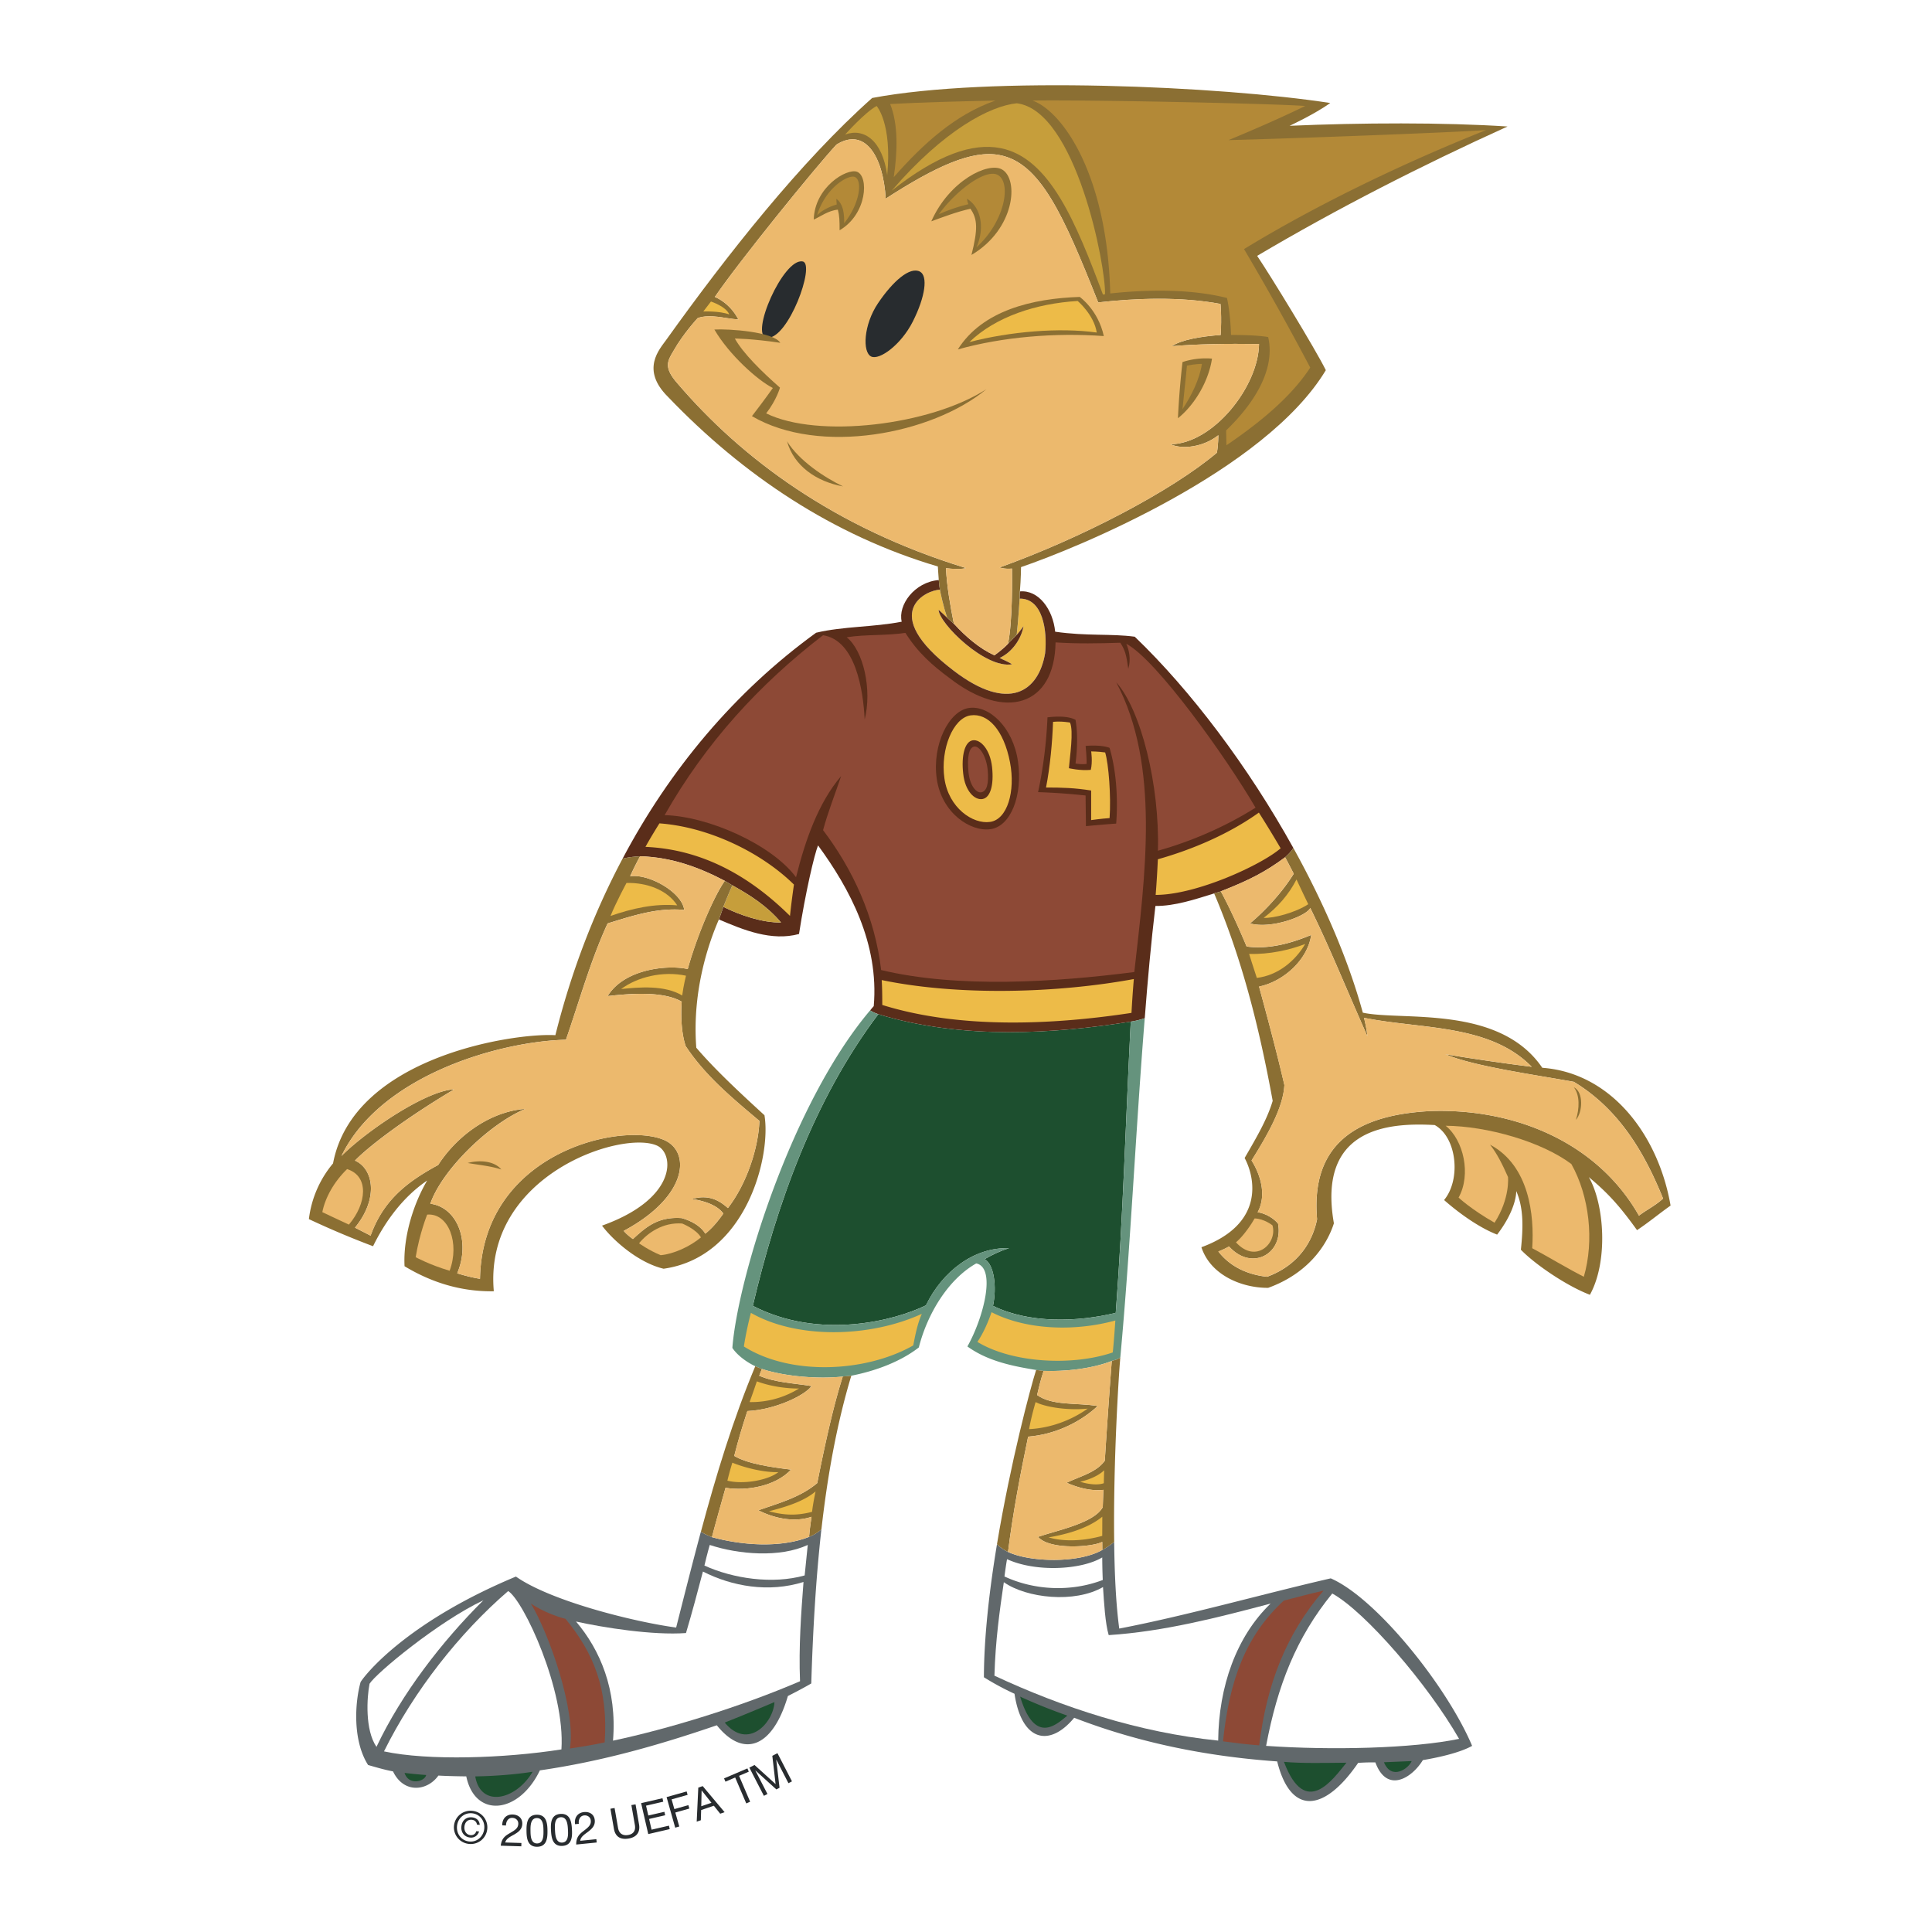 <svg xmlns="http://www.w3.org/2000/svg" width="2500" height="2500" viewBox="0 0 192.756 192.756"><g fill-rule="evenodd" clip-rule="evenodd"><path fill="#fff" d="M0 0h192.756v192.756H0V0z"/><path d="M80.708 153.342c-2.902 1.141-6.779.816-9.676.021v-.012l-.007.002a5.661 5.661 0 0 1-1.098-.535c-.858 3.192-1.667 6.406-2.468 9.563-4.094-.549-12.477-2.617-15.985-5.087-10.692 4.454-14.917 9.6-15.497 10.522-.583 2.093-.798 5.854.747 8.278.691.201 1.713.498 2.487.638 1.082 2.266 3.442 1.955 4.529.416 0 0 .867.061 2.78.082.879 4.211 5.259 3.759 7.343-.599 6.228-.902 11.95-2.546 17.655-4.5 2.611 3.262 5.548 2.327 7.09-2.918 1.692-.86 2.333-1.256 2.333-1.256.157-5.108.442-10.292 1.009-15.371a4.363 4.363 0 0 1-1.236.754h-.006v.002z" fill="#61686b"/><path d="M36.87 167.988c-.266 1.371-.471 4.601.691 6.298 2.499-5.299 6.53-10.523 10.668-14.627-4.513 2.133-10.709 7.279-11.359 8.329z" fill="#fff"/><path d="M50.7 158.74c-4.852 4.181-9.387 9.942-12.389 15.996 4.393.946 12.047.694 17.703-.198.394-5.904-3.77-14.842-5.314-15.798z" fill="#fff"/><path d="M42.521 177.092a42.761 42.761 0 0 1-2.159-.207c.405 1.279 2.011.881 2.159.207zM53.141 176.768c-1.792.284-3.83.431-5.725.464.54 3.156 4.046 2.388 5.725-.464z" fill="#1d4f2f"/><path d="M52.963 159.988c1.751 2.851 4.544 10.691 3.896 14.461 0 0 2.034-.294 3.469-.607.374-5.319-1.103-8.935-3.908-12.331-1.977-.496-3.457-1.523-3.457-1.523z" fill="#8d4936"/><path d="M70.131 156.794c-.563 2.14-1.061 4.019-1.69 6.135-3.331.243-8.25-.547-10.971-1.148 2.396 2.818 4.108 6.785 3.69 11.885 5.426-1.151 12.608-3.326 18.659-5.928-.14-3.441.108-6.761.347-9.903-3.497 1.096-7.152.427-10.035-1.041z" fill="#fff"/><path d="M70.812 154.14s-.263.898-.531 2.056c2.85 1.302 6.802 1.888 10 .985l.309-3.041c-2.796 1.296-6.92.947-9.778 0z" fill="#fff"/><path d="M77.269 169.817s-2.792 1.19-4.962 2.044c2.298 2.787 4.86.039 4.962-2.044zM87.625 101.188c-6.446 8.547-10.161 19.053-12.514 29.096 6.705 3.456 14.197 1.454 17.273-.05 1.641-3.405 4.825-5.824 8.286-5.697-.854.249-1.781.703-2.436 1.09.975.54 1.223 2.846.838 4.657 3.549 1.755 8.348 1.646 12.246.7.734-9.632.994-19.276 1.498-29.056-7.546 1.2-16.664 1.846-25.191-.74z" fill="#1d4f2f"/><path d="M95.168 66.93c5.482 4.188 8.455 2.062 9.101-1.755.238-2.254-.238-5.49-2.537-5.448 0 0-.148 2.387-.295 3.619.158-.174.301-.362.68-.863-.248 1.344-1.191 2.613-2.383 3.161.396.207.945.419 1.234.634-2.672.451-7.263-4.066-7.327-5.432.123.098.529.47.877.814-.415-1.113-.745-2.819-.745-2.819-1.162-.038-6.394 2.178 1.395 8.089z" fill="#edbb48"/><path d="M109.977 154.639c-2.393 1.366-7.26 1.214-9.398.204h-.008c-.309-.158-.803-.442-1.1-.785-.754 4.52-1.295 9.233-1.307 13.282a26.98 26.98 0 0 0 3.053 1.647c.725 4.799 3.51 5.348 5.955 2.396 6.346 2.455 13.102 3.849 20.252 4.354 1.361 5.455 4.73 5.036 8.078.147 0 0 .77-.064 1.719-.049 1.152 3.129 3.646 1.569 4.738-.229 1.369-.228 3.627-.698 4.914-1.42-2.475-5.889-9.529-14.721-14.104-16.713-6.547 1.498-14.348 3.715-21.102 5.01-.33-2.436-.469-5.489-.506-8.646a8.203 8.203 0 0 1-1.176.802h-.008z" fill="#61686b"/><path d="M110.047 158.343c-2.844 1.637-7.617 1.112-9.895-.486-.418 2.849-.836 5.802-.938 9.326 6.76 3.156 14.422 5.676 22.324 6.476.053-5.397 1.816-10.387 5.23-13.67-5.273 1.396-10.648 2.787-16.152 3.147-.346-1.151-.468-3.247-.569-4.793z" fill="#fff"/><path d="M110.023 157.636a64.964 64.964 0 0 1-.053-2.25c-2.107 1.253-6.648 1.488-9.496.173 0 0-.084.388-.258 1.726 3.003 1.398 6.661 1.554 9.807.351z" fill="#fff"/><path d="M106.492 171.168a54.753 54.753 0 0 1-4.713-1.894c1.485 4.875 3.633 2.759 4.713 1.894z" fill="#1d4f2f"/><path d="M125.631 174.134c.746-6.062 2.664-11.083 6.416-15.436-1.324.301-2.607.648-3.957.991-3.854 3.548-5.436 8.011-6.072 14.045 1.15.156 2.244.296 3.613.4z" fill="#8d4936"/><path d="M145.574 173.487c-3.102-5.415-9.348-12.677-12.654-14.503-3.598 4.403-5.467 9.196-6.6 15.202 6.496.45 14.596.264 19.254-.699z" fill="#fff"/><path d="M128.102 175.782c2.156 5.727 4.91 1.704 6.232.084-2.201.019-4.344.078-6.232-.084zM140.842 175.704c-.678.023-2.766.116-2.766.116.752 1.839 2.453.643 2.766-.116z" fill="#1d4f2f"/><path d="M100.969 66.278c-.289-.215-.838-.428-1.234-.634 1.191-.548 2.135-1.817 2.383-3.161-.379.501-.521.689-.68.863v-.009c-.025.034-.512.524-.867.887v.003s-.381.451-1.355 1.152c-1.469-.661-2.857-1.848-4.04-3.15h-.006s-.353-.297-.649-.57l-.009-.017c-.344-.333-.746-.7-.869-.798.063 1.368 4.654 5.885 7.326 5.434z" fill="#5a2d1a"/><path d="M63.861 85.428c3.16.1 5.856 1.096 8.449 2.451v.003c.009.007.681.388.755.455l.002-.006c1.799.996 3.453 2.057 4.854 3.702-1.796.043-4.054-.706-5.753-1.557v-.002s-.244.736-.44 1.26c2.442 1.048 5.246 2.198 7.989 1.451.644-4.148 1.53-7.931 1.899-8.838 3.148 4.295 6.102 9.78 5.557 16.037-.125.13-.241.279-.363.426.302.184.607.308.816.378 8.527 2.587 17.637 1.94 25.188.74h.004c.42-.059.92-.175 1.393-.341.287-3.76.629-7.498 1.064-11.199 1.928.019 3.961-.66 5.855-1.25v-.009c.195-.059.602-.156.672-.201h-.006c2.777-1.079 4.479-1.947 6.42-3.4l.01-.003c.209-.208.568-.503.811-.923-4.502-8.119-10.236-15.72-15.824-21.078-2.404-.322-4.785-.043-7.939-.499-.221-2.225-1.648-4.19-3.516-4.02v-.011l-.008.014-.016.719c2.299-.042 2.775 3.194 2.537 5.448-.646 3.817-3.619 5.942-9.101 1.755-7.789-5.911-2.557-8.126-1.395-8.089l.006.017c-.015-.038-.09-.59-.118-.988-2.448.206-4.091 2.513-3.699 4.156-2.792.551-5.85.457-8.541 1.102-8.164 5.917-14.624 13.69-19.306 22.538.694-.165 1.381-.213 1.739-.237h.005v-.001z" fill="#5a2d1a"/><path d="M112.812 101.928h.004c-.504 9.779-.764 19.424-1.498 29.056-3.898.946-8.697 1.055-12.246-.7.385-1.812.137-4.117-.838-4.657.654-.387 1.582-.841 2.436-1.09-3.461-.127-6.646 2.292-8.286 5.697-3.076 1.504-10.568 3.506-17.273.05 2.353-10.043 6.068-20.549 12.514-29.096a4.125 4.125 0 0 1-.816-.378c-7.803 9.213-13.204 26.701-13.741 33.67.478.73 1.434 1.433 2.286 1.827 0 0 .488.215.66.276 2.448.799 5.823 1.01 8.062.759v-.008c.267-.018.681-.053.855-.08h.006c2.335-.452 4.884-1.373 6.735-2.819.849-3.352 2.93-6.805 5.73-8.383 2 .421.75 5.378-.883 8.285 2.002 1.45 4.452 1.957 6.858 2.346.453.063.738.09.746.096v-.006c2.09.074 4.75-.189 6.799-.985v.003l.008-.016c.314-.085.584-.147.844-.334 1.027-11.138 1.531-22.574 2.438-33.854a7.512 7.512 0 0 1-1.393.341h-.007z" fill="#65937d"/><path d="M47.128 180.67a1.646 1.646 0 0 1 1.486 1.809 1.652 1.652 0 0 1-1.824 1.489 1.657 1.657 0 0 1-1.493-1.827 1.652 1.652 0 0 1 1.831-1.471zm-.312 3.056c.762.078 1.415-.471 1.499-1.277.08-.786-.448-1.459-1.211-1.536-.773-.08-1.426.474-1.506 1.258-.083.806.445 1.476 1.218 1.555zm.985-1.001c-.137.42-.486.651-.891.609-.596-.061-.936-.532-.876-1.11.06-.586.465-.969 1.068-.906.419.043.738.308.76.755l-.276-.027c-.024-.253-.213-.455-.503-.486-.437-.044-.705.265-.749.688-.042.414.181.801.601.844.29.03.517-.138.583-.394l.283.027zM50.108 182.115c-.011-.638.38-1.101 1.044-1.081.549.016.973.348.957.933-.017.556-.398.821-.795 1.055-.401.227-.82.415-.907.803l1.614.049-.01.333-2.052-.062c.083-.743.468-.998.92-1.26.542-.312.818-.499.831-.932.01-.343-.257-.576-.591-.585-.438-.016-.637.383-.636.761l-.375-.014zM53.556 181.057c.983-.014 1.057.891 1.066 1.585.008.692-.042 1.599-1.026 1.61-.984.012-1.058-.891-1.066-1.582-.009-.696.041-1.602 1.026-1.613zm.035 2.862c.644-.008.638-.805.631-1.274-.006-.467-.021-1.264-.663-1.257-.643.009-.638.808-.631 1.273.006.469.02 1.269.663 1.258zM55.929 180.975c.983-.056 1.095.845 1.134 1.54.038.688.027 1.597-.956 1.651s-1.096-.845-1.134-1.535c-.039-.694-.029-1.602.956-1.656zm.159 2.86c.643-.037.602-.835.576-1.304-.026-.466-.075-1.261-.718-1.226-.641.037-.601.834-.574 1.299.026.469.075 1.265.716 1.231zM57.374 182c-.095-.631.233-1.142.895-1.209.547-.055 1.012.221 1.07.803.055.552-.289.866-.652 1.148-.368.277-.759.518-.795.913l1.607-.16.033.33-2.043.205c-.012-.748.336-1.051.75-1.368.497-.379.746-.601.702-1.032-.033-.341-.33-.538-.661-.505-.436.044-.581.464-.53.836l-.376.039zM63.756 182.013c.136.787-.241 1.279-1.019 1.415-.802.141-1.344-.149-1.489-.979l-.346-1.991.415-.073.347 1.991c.096.551.463.799 1.013.702.524-.092.761-.442.665-.993l-.349-1.991.416-.074.347 1.993zM63.965 179.9l2.131-.491.078.346-1.718.397.226.982 1.604-.37.078.345-1.603.369.247 1.068 1.731-.4.081.345-2.143.495-.712-3.086zM66.505 179.298l2.001-.565.097.342-1.597.449.275.97 1.399-.395.096.341-1.4.395.395 1.394-.406.118-.86-3.049zM69.669 178.349l.44-.149 2.186 2.604-.44.149-.633-.794-1.269.43-.031 1.017-.412.14.159-3.397zm.296 1.86l1.017-.343-.974-1.23-.008.002-.035 1.571zM73.349 177.342l-.971.415-.138-.326 2.328-.997.14.326-.972.416 1.105 2.584-.386.167-1.106-2.585zM74.763 176.357l.514-.264 2.104 1.906-.327-2.822.513-.263 1.449 2.814-.354.181-1.206-2.341-.009.004.328 2.794-.319.165-2.085-1.889-.009.004 1.208 2.342-.356.183-1.451-2.814z" fill="#282c2f"/><path d="M71.033 153.352c.447-1.713.899-3.265 1.354-4.912 2.133.345 4.992-.165 6.534-1.815-2.072-.249-4.385-.598-5.667-1.368.444-1.73.731-2.683 1.31-4.474 2.706-.119 5.717-1.538 6.406-2.493-1.713-.288-3.635-.342-5.222-1.035.113-.312.261-.642.265-.671-.171-.062-.66-.276-.66-.276-2.206 5.267-3.91 10.873-5.424 16.512.384.251.863.453 1.098.535l.006-.003z" fill="#8b6f33"/><path d="M84.074 137.334v.008l.011-.008c-.972 3.035-1.82 6.985-2.548 10.632-1.709 1.449-3.918 2.021-5.871 2.716 1.454.75 3.501 1.259 5.303.65a29.383 29.383 0 0 0-.247 2.003l-.014.007h.009a4.363 4.363 0 0 0 1.236-.754c.599-5.302 1.52-10.483 2.982-15.334h-.006c-.175.027-.588.062-.855.08z" fill="#8b6f33"/><path d="M76.012 136.583s-.141.352-.265.671c1.587.693 3.508.747 5.222 1.035-.689.955-3.7 2.374-6.406 2.493-.578 1.791-.866 2.743-1.31 4.474 1.281.771 3.594 1.119 5.667 1.368-1.542 1.65-4.401 2.16-6.534 1.815-.454 1.647-.914 3.201-1.354 4.924 2.902.795 6.783 1.119 9.689-.028.062-.689.143-1.35.247-2.003-1.802.608-3.85.1-5.303-.65 1.953-.694 4.161-1.267 5.871-2.716.728-3.646 1.576-7.597 2.548-10.632-2.227.259-5.615.048-8.072-.751z" fill="#ecb96d"/><path d="M77.657 146.876c-1.533.042-3.465-.485-4.59-.944 0 0-.275.868-.495 1.796 1.611.396 4.053-.04 5.085-.852zM75.512 137.817c-.266.78-.45 1.32-.725 2.069a9.039 9.039 0 0 0 4.928-1.352c-1.229.005-2.824-.204-4.203-.717zM81.019 150.836c.111-.943.352-2.037.352-2.037-1.248 1.049-3.069 1.563-4.651 1.982 1.554.407 2.753.454 4.299.055z" fill="#edbb48"/><path d="M100.57 154.843h.008l-.008-.01c.494-3.898 1.186-7.542 2.006-11.497 2.67-.218 5.148-1.398 6.939-3.054-1.994-.349-4.539 0-6.043-1.102.33-1.481.641-2.377.648-2.402-.008-.006-.293-.032-.746-.096-.566 1.761-2.553 9.245-3.904 17.375.298.343.792.628 1.1.786z" fill="#8b6f33"/><path d="M110.92 135.79a757.41 757.41 0 0 0-.695 9.945c-.857 1.2-2.533 1.569-3.801 2.201 1.055.463 2.41.862 3.662.706 0 0-.039.935-.062 1.722-.859 1.604-4.584 2.317-6.455 2.971 1.15 1.348 5.486 1.012 6.402.497l.006.807h.01a8.008 8.008 0 0 0 1.176-.802c-.107-8.215.496-17.165.586-18.077.002-.107.014-.212.023-.319-.26.187-.529.249-.844.334l-.008.015z" fill="#8b6f33"/><path d="M109.977 154.639l-.006-.807c-.916.515-5.252.851-6.402-.497 1.871-.653 5.594-1.367 6.455-2.971.023-.787.062-1.722.062-1.722-1.252.156-2.607-.243-3.662-.706 1.268-.632 2.943-1.001 3.801-2.201.217-3.422.449-6.729.695-9.948-2.049.796-4.709 1.06-6.799.985 0 0-.312.907-.648 2.408 1.504 1.102 4.049.753 6.043 1.102-1.791 1.655-4.27 2.836-6.939 3.054-.82 3.955-1.512 7.599-2.006 11.497 2.132 1.02 7.013 1.176 9.406-.194z" fill="#ecb96d"/><path d="M103.322 139.887s-.412 1.373-.652 2.698c2.152-.102 4.244-.903 5.85-2.047-1.899.195-4.137-.117-5.198-.651zM109.971 153.233c.006-1.192.006-1.909.006-1.909-1.543 1.255-3.799 1.795-5.359 2.06 1.698.502 3.751.298 5.353-.151zM110.127 147.98c.02-.955.041-1.291.041-1.291-.564.54-1.531.962-2.402 1.139.556.193 1.656.407 2.361.152zM98.926 130.917c-.383 1.129-.895 2.211-1.41 2.965 3.41 2.08 9.398 2.451 13.506 1.052.129-1.231.256-3.189.256-3.189-4.008 1.107-8.856.97-12.352-.828zM74.917 130.983a35.058 35.058 0 0 0-.702 3.354c4.661 2.944 12.154 2.595 16.9-.104.222-1.148.429-2.179.854-3.15-5.255 2.404-12.496 2.509-17.052-.1zM87.967 97.781c.068.97.057 2.483.057 2.483 7.699 2.403 16.958 1.998 24.865.792.102-1.887.234-3.376.234-3.376-7.603 1.403-17.461 1.7-25.156.101zM64.398 84.493c5.697.247 10.42 2.935 14.419 6.889a80.83 80.83 0 0 1 .395-3.129c-3.304-3.25-8.572-5.755-13.421-6.105.001-.001-.911 1.451-1.393 2.345z" fill="#edbb48"/><path d="M73.067 88.331s-.463 1.035-.9 2.145c1.7.851 3.957 1.6 5.753 1.557-1.4-1.645-3.054-2.706-4.853-3.702z" fill="#c69e3b"/><path d="M125.598 81.073c-3.006 2.149-6.662 3.695-10.078 4.657a104.25 104.25 0 0 1-.219 3.555c4.082.004 10.574-3.005 12.469-4.651a114.855 114.855 0 0 0-2.172-3.561z" fill="#edbb48"/><path d="M115.525 84.877c3.371-.935 6.799-2.441 9.742-4.295-2.869-4.93-9.879-14.77-12.9-16.354.271.588.492 1.542.203 2.501-.188-1.325-.301-1.852-.799-2.602-2.146.066-4.287.11-6.459-.035-.092 6.352-5.037 7.877-10.605 3.539-1.663-1.228-3.149-2.53-4.374-4.489-2.005.296-3.918.135-5.86.438 1.682 1.341 2.546 5.251 1.796 8.202-.143-2.868-.887-7.897-4.153-8.405-6.302 4.851-11.696 10.704-15.806 17.95 4.305.103 10.667 2.902 13.111 6.198.908-3.647 2.198-7.393 4.497-10.094-.599 1.796-1.302 3.552-1.801 5.393 2.926 3.849 5.172 8.624 5.796 13.958 7.711 1.842 17.408 1.204 25.257.199 1.08-9.606 2.604-20.605-1.801-28.904 2.461 2.729 4.344 10.265 4.156 16.8z" fill="#8d4936"/><path d="M108.312 74.42s.115 1.125.098 1.798c-.604.067-1.104-.046-1.104-.046.219-1.752.199-3.206 0-4.354-.779-.424-2.072-.333-2.799-.249-.104 2.5-.428 5.11-.938 7.463a62.25 62.25 0 0 1 4.742.336c0 .899.031 2.111.031 3.058 0 0 1.781-.175 3.02-.255.195-2.556 0-5.325-.66-7.557-.893-.345-2.39-.194-2.39-.194z" fill="#5a2d1a"/><path d="M108.865 74.968s.162 1.016-.037 1.842c-1.057.104-2.184-.167-2.184-.167.086-1.117.49-3.702.109-4.554 0 0-.834-.159-1.691-.07-.068 2.025-.293 4.474-.699 6.55 1.598 0 2.881.04 4.502.3v2.951s1.002-.142 1.838-.201c.154-2.15-.086-5.365-.441-6.548-.729-.103-1.397-.103-1.397-.103z" fill="#edbb48"/><path d="M96.676 70.634c-1.996.285-3.701 3.656-3.216 7.07.493 3.416 3.368 5.311 5.374 5.021 1.996-.283 3.221-3.336 2.73-6.758-.494-3.418-2.882-5.621-4.888-5.333zm1.865 6.179c.131 1.367-.086 2.119-.613 2.232-.527.117-1.191-.698-1.308-2.068-.133-1.375.032-2.375.562-2.489.531-.115 1.226.953 1.359 2.325z" fill="#5a2d1a"/><path d="M96.835 71.373c-1.728.248-3.028 3.352-2.609 6.292.421 2.943 2.836 4.587 4.555 4.337 1.721-.241 2.547-3.04 1.986-5.956-.624-3.227-2.21-4.921-3.932-4.673zm1.202 8.345c-.783.146-1.756-.776-1.939-2.538-.198-1.768.145-3.167.931-3.315.787-.147 1.76.907 1.951 2.672.188 1.763-.156 3.031-.943 3.181z" fill="#edbb48"/><path d="M33.23 116.069a10.635 10.635 0 0 0-2.412 5.562 87.54 87.54 0 0 0 6.402 2.705c1.255-2.564 3.044-4.956 5.4-6.555-1.338 2.265-2.41 5.575-2.258 8.551 2.66 1.603 5.607 2.55 8.906 2.497-1.029-11.622 12.849-16.124 16.302-14.523 1.703.791 2.052 5.268-5.505 7.975 1.077 1.447 3.608 3.701 6.142 4.3 8.259-1.162 10.749-11.25 10.063-15.315-2.378-2.178-4.936-4.55-6.8-6.735-.448-5.833 1.343-10.707 2.257-12.804v.007c.197-.524.44-1.26.44-1.26a56.62 56.62 0 0 1 .897-2.137c-.074-.067-.746-.448-.755-.455-1.208 1.767-2.84 5.704-3.694 8.801-1.889-.435-6.292-.072-7.993 2.697 2.037-.23 5.494-.548 7.391.554-.102 1.466-.029 3.158.394 4.428 1.939 2.937 4.564 5.121 7.36 7.471-.101 2.708-1.254 6.249-3.141 8.697-.754-.66-1.835-1.433-3.612-.896 1.236.151 2.595.63 3.153 1.447-.606.86-1.134 1.467-1.798 2.004-.442-.748-1.367-1.276-2.355-1.555-2.371-.165-3.562.889-4.866 2.089-.621-.429-.918-.814-.918-.814 6.469-3.458 6.727-7.996 3.938-9.105-4.43-1.786-18.045 1.398-18.278 13.887-1.13-.17-2.275-.55-2.275-.55 1.351-3.169.007-6.596-2.682-6.94 1.159-3.372 5.873-7.968 9.489-9.466-3.643.274-6.906 2.801-8.705 5.6-2.949 1.604-5.438 3.404-6.742 7.05l-1.557-.798c2.383-2.922 1.843-5.871 0-6.69 1.25-1.31 4.824-4.086 9.893-7.106-2.777.1-8.764 4.153-11.243 6.646 3.844-7.958 15.558-11.417 22.398-11.599 1.35-3.901 2.453-7.899 4.157-11.604 2.442-.747 4.947-1.599 7.641-1.347-.201-1.752-3.546-3.647-5.395-3.354.475-1.064.987-1.986.992-2h-.005c-.358.024-1.045.072-1.739.237-2.931 5.516-5.167 11.452-6.706 17.616-4.077-.249-20.166 2.136-22.181 12.787z" fill="#8b6f33"/><path d="M34.629 116.64c-1.318 1.275-2.188 2.864-2.471 4.295 0 0 1.413.673 2.652 1.245 1.77-2.084 2.05-4.836-.181-5.54z" fill="#ecb96d"/><path d="M63.861 85.428s-.506.933-.992 2c1.848-.293 5.194 1.602 5.395 3.354-2.694-.251-5.199.6-7.641 1.347-1.704 3.705-2.807 7.702-4.157 11.604-6.84.182-18.554 3.641-22.398 11.599 2.479-2.493 8.466-6.547 11.243-6.646-5.069 3.021-8.643 5.797-9.893 7.106 1.843.819 2.383 3.769 0 6.69l1.557.798c1.305-3.646 3.793-5.446 6.742-7.05 1.799-2.799 5.062-5.325 8.705-5.6-3.616 1.498-8.33 6.094-9.489 9.466 2.688.345 4.032 3.771 2.682 6.94 0 0 1.146.38 2.275.55.232-12.488 13.848-15.673 18.278-13.887 2.788 1.109 2.531 5.647-3.938 9.105 0 0 .298.386.918.814 1.304-1.2 2.496-2.254 4.866-2.089.989.278 1.913.807 2.355 1.555.664-.537 1.192-1.144 1.798-2.004-.558-.817-1.917-1.296-3.153-1.447 1.777-.537 2.858.235 3.612.896 1.886-2.448 3.04-5.989 3.141-8.697-2.796-2.35-5.421-4.534-7.36-7.471-.423-1.27-.496-2.962-.394-4.428-1.897-1.102-5.354-.784-7.391-.554 1.701-2.77 6.104-3.132 7.993-2.697.854-3.097 2.486-7.042 3.694-8.804-2.592-1.354-5.288-2.35-8.448-2.45z" fill="#ecb96d"/><path d="M42.62 121.181s-.762 1.875-1.148 4.251c0 0 1.407.767 3.387 1.351 1.021-2.716-.084-5.779-2.239-5.602z" fill="#ecb96d"/><path d="M67.569 90.328c-1.006-1.548-3.052-2.288-5.064-2.234 0 0-1.047 1.938-1.594 3.292 2.153-.751 4.382-1.259 6.658-1.058zM61.969 98.676c1.828-.191 4.341-.406 6.094.644.128-.977.378-1.975.378-1.975-2.348-.496-4.851.134-6.472 1.331z" fill="#edbb48"/><path d="M68.06 122.071c-1.92-.148-3.462.947-4.303 1.972 0 0 .973.705 2.16 1.187 1.289-.115 2.924-.857 4.018-1.776-.471-.825-1.875-1.383-1.875-1.383z" fill="#ecb96d"/><path d="M46.666 116.032c1.093.197 2.293.297 3.353.649-.751-.901-2.261-.948-3.353-.649zM128.225 85.524l-.01.003c.465.863.861 1.646.861 1.646-1.105 1.785-2.756 3.608-4.359 4.956 2.129.597 5.691-.759 6.006-1.546 1.979 4.029 3.283 7.337 5.699 12.797-.041-.643-.332-1.832-.332-1.832 5.645 1.146 12.518.586 16.729 4.886a223.073 223.073 0 0 1-8.6-1.251c2.719 1.188 8.951 2.053 12.803 2.752 4.453 2.695 7.004 6.942 8.904 11.646-.754.7-1.697 1.154-2.406 1.706-4.051-7.143-12.105-10.688-20.676-10.44-6.424.303-12.164 2.521-11.439 10.805-.465 2.299-1.918 4.605-4.984 5.733-1.896-.199-3.666-.974-4.865-2.522 0 0 .592-.225 1.064-.504 2.297 2.539 5.461.698 4.893-2.274-.439-.553-1.299-1.04-2.037-1.135 1.01-1.869.113-4.031-.607-5.168 1.768-2.822 3.164-5.385 3.275-7.526-.701-3.051-1.723-6.871-2.527-9.823 2.408-.497 4.85-2.65 5.201-5.151-1.939.804-4.15 1.454-6.441 1.155-1.471-3.531-2.557-5.476-2.574-5.506-.07.044-.477.142-.672.201v.009l.002-.009c2.805 6.601 4.512 13.437 5.842 20.702-.547 1.819-1.51 3.477-2.799 5.7 1.066 1.997 1.994 6.589-4.309 8.902.904 2.805 4.074 4.076 6.66 4.052 3.844-1.389 5.816-4.117 6.555-6.438-1.676-9.557 5.479-10.066 10.062-9.803 2.234 1.244 2.621 5.451.932 7.481 1.359 1.198 3.391 2.709 5.293 3.45 1.994-2.605 1.906-4.346 1.906-4.346.746 1.698.697 3.65.463 5.853 1.381 1.435 4.533 3.597 6.887 4.497 1.848-3.347 1.443-9.047-.107-11.74 2.006 1.674 3.137 2.973 4.809 5.291 1.199-.799 2.145-1.601 3.346-2.451-1.215-7.017-5.896-13.239-12.799-13.748-4.312-6.328-14.02-4.656-17.906-5.499-1.469-5.363-3.93-11.015-6.93-16.432-.245.418-.604.714-.813.921z" fill="#8b6f33"/><path d="M157.021 107.935c-3.852-.699-10.084-1.564-12.803-2.752 2.406.398 5.828.914 8.6 1.251-4.211-4.3-11.084-3.74-16.729-4.886 0 0 .291 1.189.332 1.832-2.416-5.46-3.721-8.768-5.699-12.797-.314.787-3.877 2.143-6.006 1.546 1.604-1.347 3.254-3.17 4.359-4.956 0 0-.396-.782-.861-1.646-1.941 1.454-3.643 2.321-6.42 3.4 0 0 1.098 1.951 2.58 5.506 2.291.299 4.502-.351 6.441-1.155-.352 2.501-2.793 4.654-5.201 5.151.805 2.952 1.826 6.772 2.527 9.823-.111 2.142-1.508 4.704-3.275 7.526.721 1.137 1.617 3.299.607 5.168.738.095 1.598.582 2.037 1.135.568 2.973-2.596 4.813-4.893 2.274-.473.279-1.064.504-1.064.504 1.199 1.549 2.969 2.323 4.865 2.522 3.066-1.128 4.52-3.435 4.984-5.733-.725-8.284 5.016-10.502 11.439-10.805 8.57-.248 16.625 3.298 20.676 10.44.709-.552 1.652-1.006 2.406-1.706-1.898-4.7-4.448-8.947-8.902-11.642z" fill="#ecb96d"/><path d="M126.955 122.255s-.811-.658-1.781-.692c-.236.438-1.064 1.718-1.861 2.387 2.013 2.2 4.156.055 3.642-1.695z" fill="#ecb96d"/><path d="M130.221 94.18c-1.551.599-3.555 1.05-5.596.995 0 0 .461 1.48.768 2.39 2.095-.244 3.832-1.685 4.828-3.385zM126.074 91.576c.988.06 3.201-.533 4.451-1.364 0 0-.701-1.447-1.174-2.466-.771 1.496-1.839 2.73-3.277 3.83z" fill="#edbb48"/><path d="M144.234 112.317c1.789 1.428 2.568 4.871 1.289 7.166 0 0 1.25 1.178 3.59 2.506 1.57-2.441 1.34-4.561 1.34-4.561-.566-1.288-1.121-2.38-1.795-3.226 3.936 2.085 4.428 7.076 4.211 10.333 1.6.853 3.557 2.045 5.15 2.848 1.051-3.604.555-8.049-1.246-11.251-2.964-2.226-8.396-3.784-12.539-3.815z" fill="#ecb96d"/><path d="M157.021 108.479c.604.749.574 2.128.205 3.252.682-.765.788-2.775-.205-3.252zM93.78 58.858c.028.158.344 1.737.739 2.802l-.009-.017.009.017c.297.273.649.57.649.57h.006l-.006-.002c-.364-1.822-.692-3.682-.79-5.538.615.091 1.734.104 1.989-.017-13.152-4.031-22.379-10.949-28.761-18.404-1.422-1.608-1.021-2.245-.406-3.269.957-1.706 2.417-3.271 2.417-3.271 1.292-.423 2.665.05 4.053.148-.883-1.715-2.35-2.251-2.35-2.251 2.421-3.555 10.007-12.903 12.134-15.198 2.844-1.779 4.67 1.161 4.913 5.392 5.058-3.264 8.621-4.865 11.341-4.351 4.059.758 6.365 5.901 9.859 14.704 3.725-.421 8.205-.596 12.201.151 0 0 .135 1.255.018 3.098-1.922.132-3.945.476-4.873 1.12 2.449-.217 5.52-.267 8.701-.217-.062 4.264-4.584 9.949-8.84 10.002 1.232.544 3.324.26 4.779-.906 0 0 0 1-.146 1.751-4.607 3.878-13.58 8.534-21.674 11.443 0 0 .465.186 1.234.113.008.868.07 5.265-.398 7.497.355-.363.842-.854.867-.887.146-1.233.295-3.61.295-3.61l.016-.719.008-.014c.109-1.271.113-2.415.113-2.415 5.506-1.868 24.363-9.59 30.41-19.648-1.043-2.113-5.568-9.513-6.852-11.406 7.939-4.698 16.398-9.013 24.979-12.906-6.424-.417-14.615-.381-21.738-.07 0 0 2.469-1.145 4.055-2.274-10.992-1.693-33.994-2.72-45.704-.502-7.109 6.316-14.435 15.592-20.548 24.133-.646.917-2.59 2.952.176 5.687 7.515 7.85 16.498 13.838 26.924 16.923 0 0 .03.592.091 1.354.028.397.104.949.119.987z" fill="#8b6f33"/><path d="M94.378 56.689c.098 1.856.426 3.716.79 5.538 1.184 1.299 2.576 2.492 4.046 3.152.975-.701 1.355-1.152 1.355-1.152.469-2.231.406-6.632.398-7.5-.77.072-1.234-.113-1.234-.113 8.094-2.909 17.066-7.565 21.674-11.443.146-.751.146-1.751.146-1.751-1.455 1.167-3.547 1.451-4.779.906 4.256-.053 8.777-5.738 8.84-10.002-3.182-.049-6.252 0-8.701.217.928-.644 2.951-.988 4.873-1.12.117-1.843-.018-3.098-.018-3.098-3.996-.747-8.477-.573-12.201-.151-3.494-8.803-5.801-13.946-9.859-14.704-2.72-.514-6.284 1.087-11.341 4.351-.243-4.23-2.069-7.17-4.913-5.392-2.127 2.295-9.713 11.643-12.134 15.198 0 0 1.467.536 2.35 2.251-1.389-.098-2.761-.572-4.053-.148 0 0-1.46 1.566-2.417 3.271-.615 1.024-1.016 1.661.406 3.269 6.382 7.455 15.609 14.373 28.761 18.404-.254.121-1.373.109-1.989.017z" fill="#ecb96d"/><path d="M72.762 31.374c-.319-.798-1.83-1.291-1.83-1.291l-.763.994c0 .001 1.613-.073 2.593.297z" fill="#edbb48"/><path d="M88.517 17.476c.5-5.17-1.054-6.902-1.054-6.902-1.143.608-3.145 2.849-3.145 2.849 1.904-.686 3.718.597 4.199 4.053z" fill="#c69e3b"/><path d="M89.169 17.677c2.946-3.349 6.16-6.262 10.147-7.645-3.778.086-6.905.16-10.504.344.822 2.05.733 4.774.357 7.301z" fill="#b38937"/><path d="M88.964 19.026c4.607-3.632 8.092-4.779 10.838-4.251 4.924.944 7.574 7.477 10.24 14.616l.207-.033c.096-2.735-2.881-18.317-8.801-19.054-2.634.26-7.244 2.636-12.484 8.722z" fill="#c69e3b"/><path d="M110.77 29.279c3.301-.352 7.76-.525 11.645.449 0 0 .34 1.425.404 3.693 1.121 0 2.645.024 3.707.207.764 3.34-1.533 6.746-4.193 9.315 0 0 .008.524.031 1.481 3.156-2.146 6.375-4.713 8.359-7.749a278.586 278.586 0 0 0-6.605-11.824c7.459-4.552 16.215-8.721 24.156-11.875-3.451.25-20.059.868-25.703 1.002 2.621-1.083 5.299-2.258 7.65-3.404-3.26-.243-21.35-.626-27.207-.542 2.941 1.043 7.449 7.292 7.756 19.247z" fill="#b38937"/><path d="M78.521 44.026c.682 2.451 2.909 4.019 5.591 4.503-1.874-.903-4.377-2.555-5.591-4.503z" fill="#8b6f33"/><path d="M86.92 35.571c.806.392 2.962-1.146 4.144-3.476 1.274-2.516 1.526-4.574.715-4.998-.991-.516-2.667.923-4.172 3.145-1.463 2.171-1.576 4.906-.687 5.329zM76.511 33.698c2.118.22 4.872-7.345 3.58-7.611-1.941-.397-5.335 7.432-3.58 7.611z" fill="#282c2f"/><path d="M71.274 32.877c1.48 2.534 4.323 5.071 5.833 5.833 0 0-.767 1.102-2.085 2.809 6.743 3.953 17.966 1.809 23.395-2.692-5.621 3.626-16.832 4.949-21.975 2.415 1.059-1.37 1.375-2.568 1.375-2.568-1.781-1.56-3.69-3.431-4.5-4.898 0 0 1.726.007 4.533.426-.689-1.111-5.169-1.407-6.576-1.325zM95.563 34.862c4.462-1.249 9.699-1.686 14.564-1.332-.559-2.604-2.402-3.905-2.402-3.905-4.711.152-9.705 1.338-12.162 5.237z" fill="#8b6f33"/><path d="M109.422 33.177c-.268-1.765-1.9-3.147-1.9-3.147-4.146.244-8.18 1.571-10.803 4.098 4.049-1.05 8.978-1.471 12.703-.951z" fill="#edbb48"/><path d="M120.92 35.779c-1.678-.143-2.943.349-2.943.349a84.151 84.151 0 0 0-.455 5.6c1.697-1.354 3.074-3.736 3.398-5.949z" fill="#8b6f33"/><path d="M118.422 36.477c-.135 1.493-.305 2.899-.445 4.347.896-1.345 1.705-2.973 1.938-4.517-.683 0-1.493.17-1.493.17z" fill="#b38937"/><path d="M83.766 22.976c2.776-1.624 2.924-5.414 1.733-5.841-1.026-.365-4.228 1.544-4.312 4.773.647-.286 1.473-.909 2.407-.991.159.604.172 1.103.172 2.059zM96.923 25.437c4.36-2.578 4.749-7.559 3.053-8.526-1.355-.788-5.244 1.08-7.059 5.17 1.124-.411 2.552-.957 3.902-1.253.73 1.042.742 2.068.104 4.609z" fill="#8b6f33"/><path d="M84.22 22.276c1.627-2.032 1.844-4.369 1.032-4.63-.666-.21-2.888 1.078-3.734 3.831.417-.453 1.318-.904 1.963-1.072 0 0-.037-.38-.037-.564.702.504.797 1.544.776 2.435zM97.42 24.676c2.855-2.582 3.535-6.521 2.092-7.24-1.162-.579-4.019 1.447-5.844 3.942a16.4 16.4 0 0 1 2.952-1.005c-.103-.179-.144-.542-.144-.542 1.477.893 1.758 3.019.944 4.845z" fill="#b38937"/></g></svg>